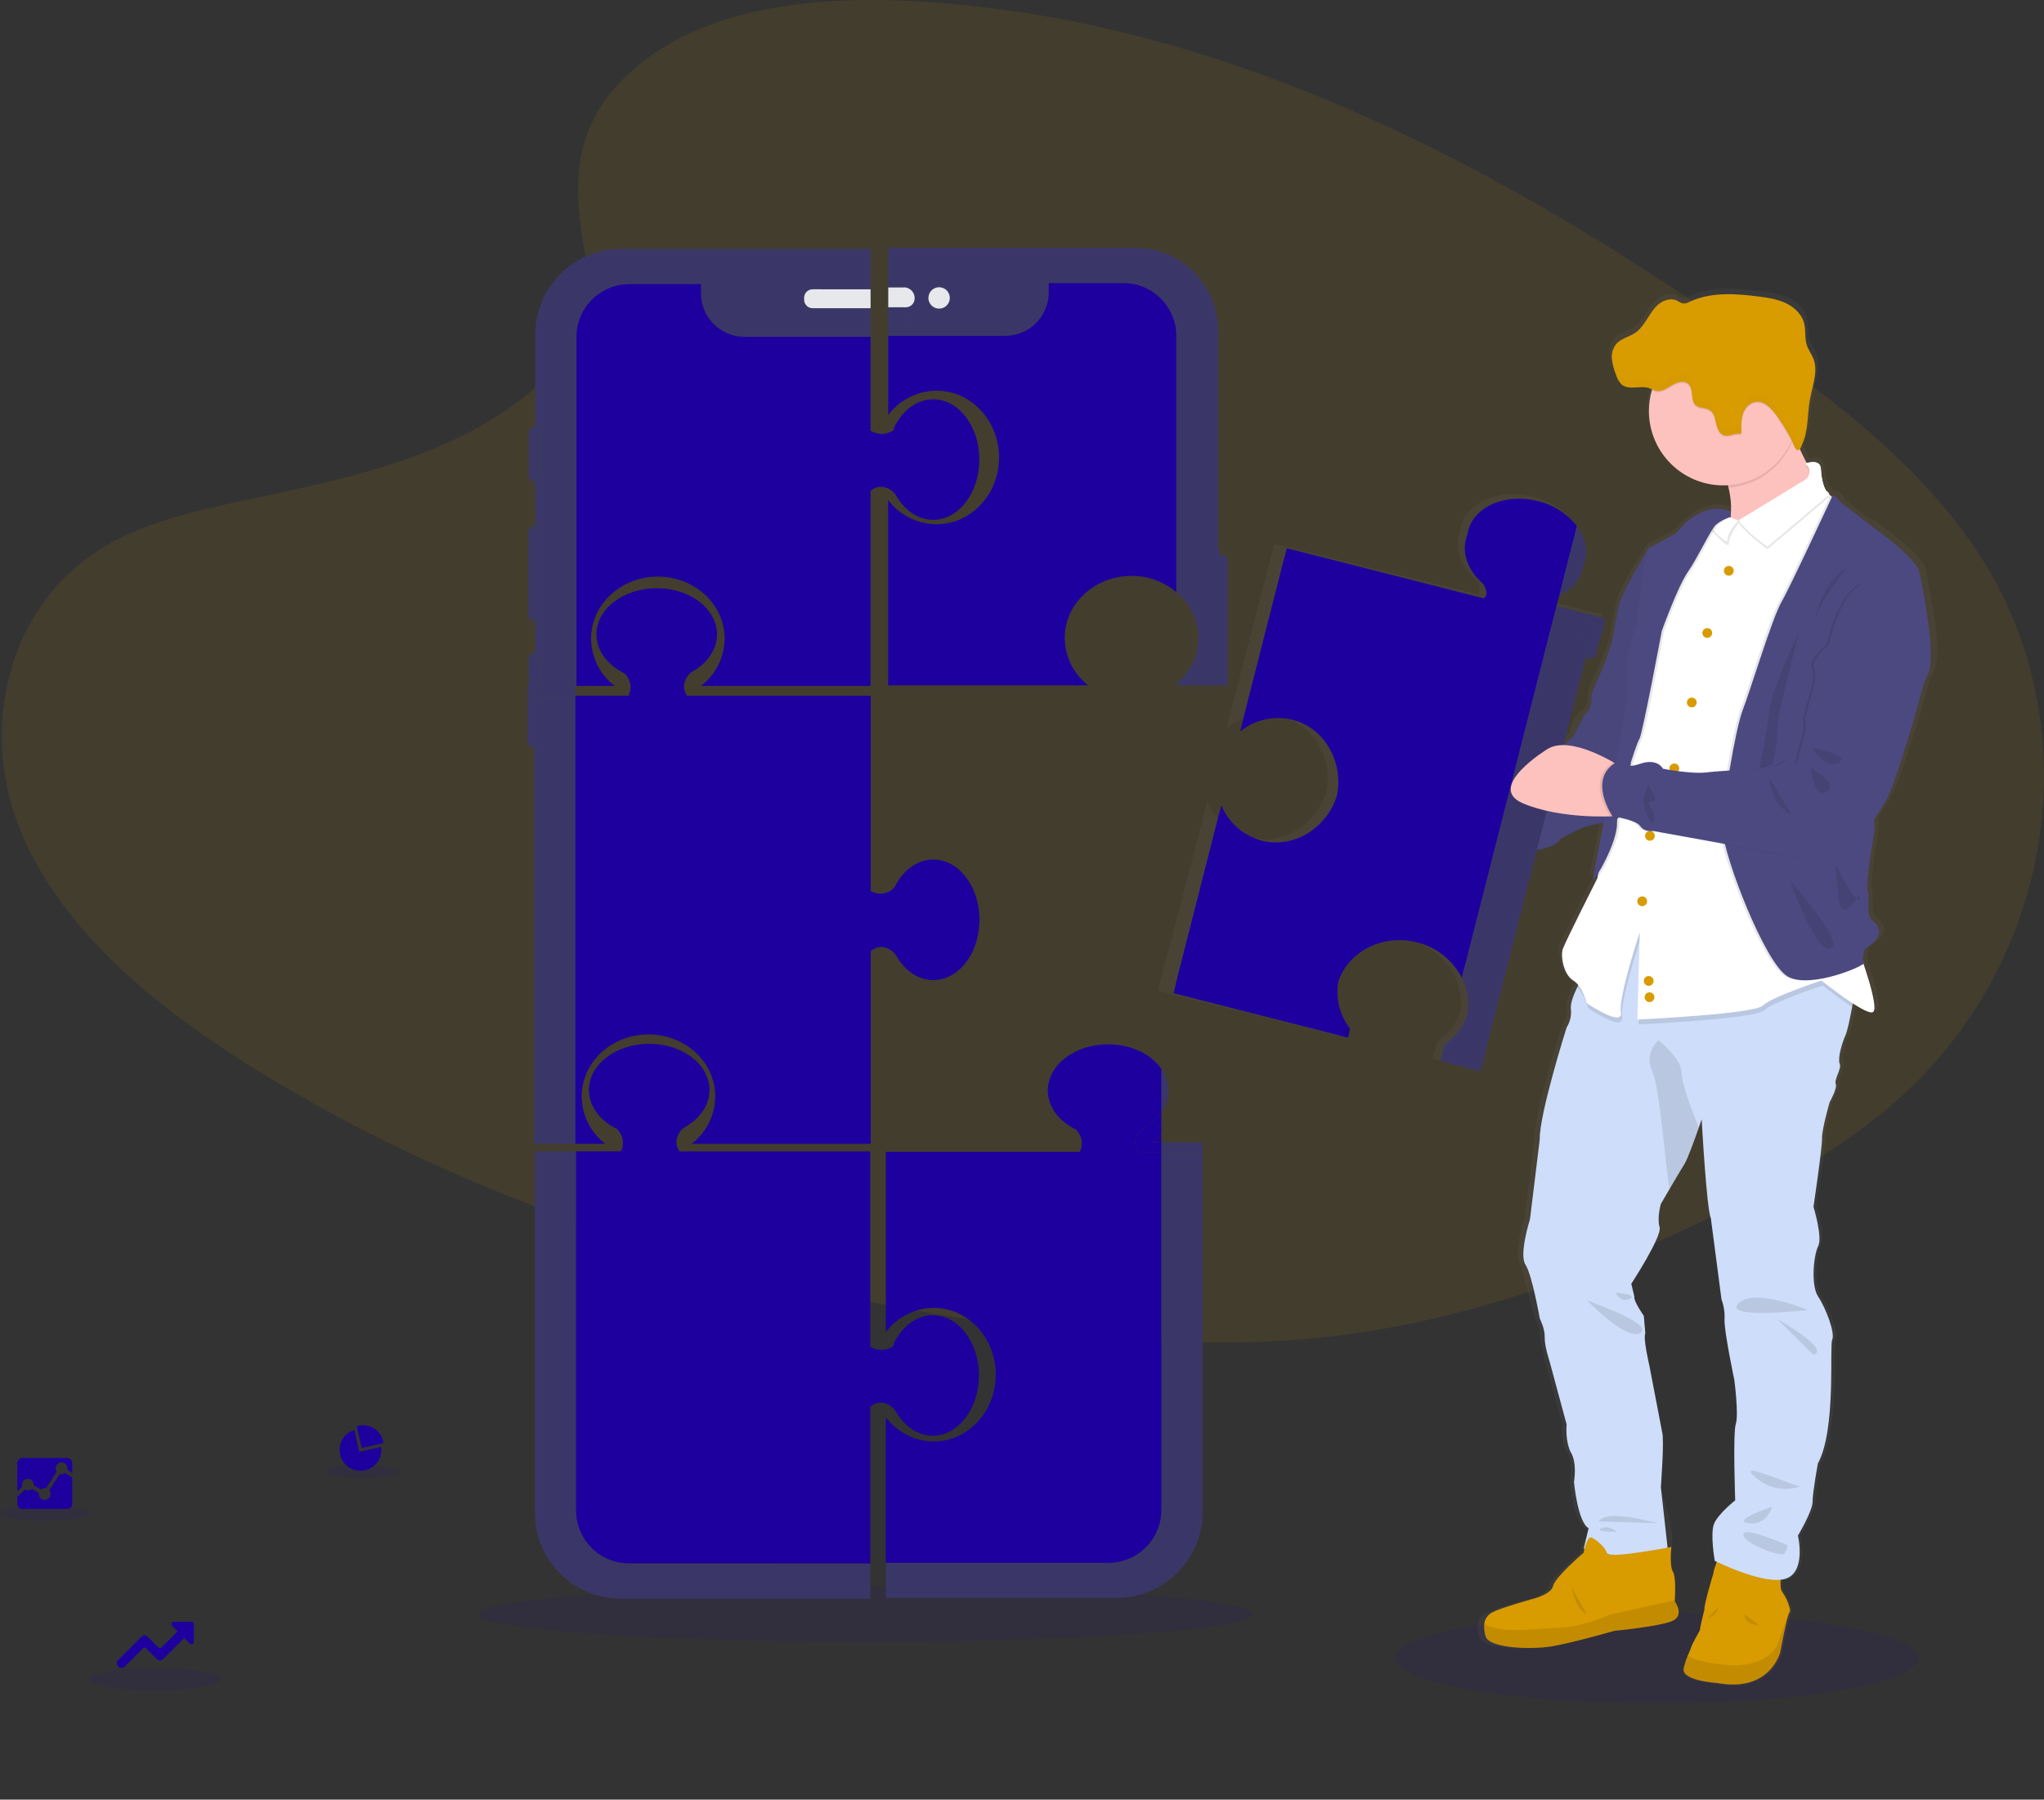 <?xml version="1.0" encoding="UTF-8" standalone="no"?><!-- Generator: Gravit.io --><svg xmlns="http://www.w3.org/2000/svg" xmlns:xlink="http://www.w3.org/1999/xlink" style="isolation:isolate" viewBox="0 0 929.68 818.68" width="929.68pt" height="818.68pt"><rect x="0" y="0" width="929.68" height="818.68" fill="#333333" stroke="none"/><defs><clipPath id="_clipPath_Qlyfc0PHWVCKmUTRy4ACHEsKWuL6P3XY"><rect width="929.68" height="818.68"/></clipPath></defs><g clip-path="url(#_clipPath_Qlyfc0PHWVCKmUTRy4ACHEsKWuL6P3XY)"><g opacity="0.1"><ellipse vector-effect="non-scaling-stroke" cx="753.62" cy="754.32" rx="118.88" ry="20.45" fill="rgb(30,0,159)"/></g><g opacity="0.1"><ellipse vector-effect="non-scaling-stroke" cx="393.68" cy="734.32" rx="176" ry="12.45" fill="rgb(30,0,159)"/></g><g opacity="0.1"><path d=" M 287.63 32.01 C 319.15 3.92 368.63 -1.8 413.63 0.44 C 555.07 7.44 682.74 75.75 793.18 152.98 C 833.18 180.98 872.52 211.07 898.47 249.58 C 951.3 327.96 935.63 436.58 862.17 501.11 C 837.17 523.11 806.88 539.92 775.77 554.85 C 720.47 581.4 660.77 602.71 598.03 608.77 C 553.27 613.1 507.95 609.58 463.45 603.55 C 339.13 586.69 217.1 549.4 114.84 485.61 C 69.98 457.61 27.69 422.85 9.2 377.61 C -9.29 332.37 2.55 274.99 48.35 248.2 C 67.35 237.12 89.95 232.12 112.13 227.42 C 144.77 220.5 177.94 213.68 207.4 199.62 C 237.84 185.08 273.84 156.99 267.84 124.85 C 261.34 90.34 256.15 60.06 287.63 32.01 Z " fill="rgb(216,155,0)"/></g><line x1="164" y1="176.91" x2="156.47" y2="176.91"/><g style="opacity:0.1;"><g opacity="0.1"><path d=" M 406.65 646.34 C 410.49 652.87 416.51 657.08 423.29 657.08 C 434.87 657.08 444.29 644.81 444.29 629.66 C 444.29 614.51 434.84 602.34 423.29 602.34 C 417.84 602.34 412.87 605.06 409.14 609.53 C 407.726 611.24 406.527 613.117 405.57 615.12 L 405.37 616.31 C 405.37 616.31 400.9 620.13 394.81 616.62 L 394.81 527.8 L 308.09 527.8 C 306.665 525.934 306.271 523.478 307.04 521.26 C 307.688 519.23 309.086 517.524 310.95 516.49 C 317.48 512.65 321.7 506.63 321.7 499.85 C 321.7 488.27 309.42 478.85 294.28 478.85 C 279.14 478.85 266.86 488.24 266.86 499.85 C 266.86 505.3 269.59 510.28 274.06 514.01 C 275.768 515.419 277.642 516.614 279.64 517.57 L 279.76 517.77 C 282.452 520.375 283.13 524.432 281.43 527.77 L 242.32 527.77 L 242.32 692.25 C 242.32 713.789 259.781 731.25 281.32 731.25 L 394.84 731.25 L 394.84 643.97 C 396.726 642.179 399.459 641.599 401.91 642.47 C 403.926 643.107 405.622 644.492 406.65 646.34 L 406.65 646.34 Z " fill="rgb(0,0,0)"/></g><g opacity="0.1"><path d=" M 260.7 524.34 L 274.28 524.34 C 267.59 519.2 263.64 511.266 263.57 502.83 C 263.57 487.24 277.17 474.61 293.94 474.61 C 310.71 474.61 324.32 487.24 324.32 502.83 C 324.25 511.266 320.3 519.2 313.61 524.34 L 395.01 524.34 L 395.01 436.71 C 396.906 434.938 399.627 434.361 402.08 435.21 C 404.115 435.853 405.826 437.252 406.86 439.12 C 410.69 445.65 416.71 449.86 423.5 449.86 C 435.08 449.86 444.5 437.59 444.5 422.45 C 444.5 407.31 435.12 395.03 423.5 395.03 C 418.04 395.03 413.07 397.76 409.34 402.22 C 407.93 403.933 406.731 405.81 405.77 407.81 L 405.58 407.93 C 402.819 410.812 398.43 411.398 395.01 409.34 L 395.01 320.54 L 311.52 320.54 C 310.095 318.674 309.701 316.218 310.47 314 C 311.113 311.967 312.513 310.26 314.38 309.23 C 320.91 305.4 325.12 299.37 325.12 292.59 C 325.12 281.01 312.85 271.59 297.71 271.59 C 282.57 271.59 270.29 280.98 270.29 292.59 C 270.29 298.05 273.02 303.02 277.48 306.75 C 279.193 308.16 281.07 309.359 283.07 310.32 L 283.19 310.51 C 285.882 313.115 286.56 317.172 284.86 320.51 L 260.7 320.51 L 260.7 316.01 L 278.54 316.01 C 271.864 310.878 267.918 302.961 267.84 294.54 C 267.84 278.95 281.44 266.31 298.22 266.31 C 315 266.31 328.59 278.95 328.59 294.54 C 328.509 302.98 324.543 310.912 317.84 316.04 L 394.94 316.04 L 394.94 227.34 C 396.832 225.552 399.565 224.973 402.02 225.84 C 404.051 226.486 405.758 227.885 406.79 229.75 C 410.62 236.28 416.65 240.49 423.43 240.49 C 435.01 240.49 444.43 228.22 444.43 213.07 C 444.43 197.92 435.05 185.66 423.43 185.66 C 417.97 185.66 413 188.38 409.27 192.85 C 407.856 194.56 406.657 196.437 405.7 198.44 L 405.51 199.63 C 405.51 199.63 401.04 203.45 394.94 199.94 L 394.94 117.21 L 281.47 117.21 C 259.931 117.21 242.47 134.671 242.47 156.21 L 242.47 198.43 L 241.88 198.43 C 241.273 198.43 240.69 198.671 240.261 199.101 C 239.831 199.53 239.59 200.113 239.59 200.72 L 239.59 220.72 C 239.595 221.982 240.618 223.005 241.88 223.01 L 242.47 223.01 L 242.47 243.43 L 241.7 243.43 C 240.434 243.43 239.406 244.454 239.4 245.72 L 239.4 283.91 C 239.406 285.176 240.434 286.2 241.7 286.2 L 242.47 286.2 L 242.47 301.2 L 241.84 301.2 C 241.233 301.2 240.65 301.441 240.221 301.871 C 239.791 302.3 239.55 302.883 239.55 303.49 L 239.55 315.79 L 239.05 315.79 L 239.05 341.71 C 239.047 342.318 239.288 342.902 239.718 343.332 C 240.148 343.762 240.732 344.003 241.34 344 L 242.02 344 L 242.02 524.34 L 260.7 524.34 Z " fill="rgb(0,0,0)"/></g><g opacity="0.1"><path d=" M 557.43 258.84 C 557.43 257.574 556.406 256.546 555.14 256.54 L 553.76 256.54 L 553.76 254.03 L 553.01 254.03 L 553.01 154.28 C 553.013 144.334 549.063 134.794 542.029 127.761 C 534.996 120.727 525.456 116.777 515.51 116.78 L 403.01 116.78 L 403.01 192.78 C 408.219 185.867 416.355 181.781 425.01 181.73 C 440.72 181.73 453.46 195.34 453.46 212.12 C 453.46 228.9 440.72 242.51 425.01 242.51 C 416.354 242.462 408.217 238.375 403.01 231.46 L 403.01 315.79 L 494.01 315.79 C 487.329 310.636 483.388 302.698 483.32 294.26 C 483.32 278.65 496.89 266 513.64 266 C 521.085 265.959 528.303 268.559 534.01 273.34 C 540.356 278.41 544.051 286.092 544.051 294.215 C 544.051 302.338 540.356 310.02 534.01 315.09 L 534.01 315.76 L 553.76 315.76 L 553.76 315.69 L 557.43 315.69 L 557.43 258.84 Z " fill="rgb(0,0,0)"/></g><g opacity="0.1"><path d=" M 527.22 519.85 L 527.22 509.85 L 527.22 509.85 C 527.632 509.249 528.01 508.624 528.35 507.98 C 529.689 505.543 530.397 502.81 530.41 500.03 C 530.407 498.177 530.089 496.337 529.47 494.59 C 528.924 493.034 528.167 491.56 527.22 490.21 L 527.22 490.21 C 522.61 483.58 513.5 479.06 503 479.06 C 487.85 479.06 475.58 488.45 475.58 500.06 C 475.58 505.52 478.31 510.49 482.77 514.22 C 484.483 515.63 486.36 516.829 488.36 517.79 L 488.48 517.98 C 491.169 520.587 491.846 524.641 490.15 527.98 L 401.93 527.98 L 401.93 609.98 C 407.066 603.109 415.122 599.038 423.7 598.98 C 439.29 598.98 451.92 612.58 451.92 629.35 C 451.92 646.12 439.29 659.73 423.7 659.73 C 415.122 659.672 407.066 655.601 401.93 648.73 L 401.93 714.92 L 503.16 714.92 C 516.425 714.92 527.187 704.185 527.22 690.92 L 527.22 528.01 L 527.22 528.01 L 527.22 690.81 C 527.22 704.098 516.448 714.87 503.16 714.87 L 401.93 714.87 L 401.93 730.87 L 506.93 730.87 C 528.469 730.87 545.93 713.409 545.93 691.87 L 545.93 528.01 L 545.93 528.01 L 545.93 523.71 L 527.22 523.71 L 527.22 519.85 Z " fill="rgb(0,0,0)"/></g></g><path d=" M 286.09 711.2 C 272.802 711.2 262.03 700.428 262.03 687.14 L 262.03 523.8 L 243.32 523.8 L 243.32 688.25 C 243.32 709.789 260.781 727.25 282.32 727.25 L 395.84 727.25 L 395.84 711.25 L 286.09 711.2 Z " fill="rgb(58,55,104)"/><path d=" M 402.84 638.47 C 404.874 639.11 406.583 640.511 407.61 642.38 C 411.45 648.91 417.47 653.12 424.25 653.12 C 435.83 653.12 445.25 640.85 445.25 625.7 C 445.25 610.55 435.84 598.34 424.29 598.34 C 418.84 598.34 413.87 601.06 410.14 605.53 C 408.726 607.24 407.527 609.117 406.57 611.12 L 406.37 612.31 C 406.37 612.31 401.9 616.13 395.81 612.62 L 395.81 523.8 L 309.09 523.8 C 307.665 521.934 307.271 519.478 308.04 517.26 C 308.688 515.23 310.086 513.524 311.95 512.49 C 318.48 508.65 322.7 502.63 322.7 495.85 C 322.7 484.27 310.42 474.85 295.28 474.85 C 280.14 474.85 267.86 484.24 267.86 495.85 C 267.86 501.3 270.59 506.28 275.06 510.01 C 276.768 511.419 278.642 512.614 280.64 513.57 L 280.76 513.77 C 283.452 516.375 284.13 520.432 282.43 523.77 L 262.03 523.77 L 262.03 687.14 C 262.03 700.428 272.802 711.2 286.09 711.2 L 395.84 711.2 L 395.84 639.97 C 397.712 638.206 400.409 637.628 402.84 638.47 Z " fill="rgb(30,0,159)"/><rect x="240.02" y="311.71" width="2.97" height="4.84" transform="matrix(1,0,0,1,0,0)" fill="rgb(58,55,104)"/><rect x="245.47" y="311.71" width="16.23" height="4.84" transform="matrix(1,0,0,1,0,0)" fill="rgb(58,55,104)"/><rect x="242.99" y="311.71" width="2.48" height="4.84" transform="matrix(1,0,0,1,0,0)" fill="rgb(58,55,104)"/><path d=" M 242.31 339.92 L 242.99 339.92 L 242.99 316.54 L 239.99 316.54 L 239.99 337.63 C 239.987 338.243 240.232 338.832 240.668 339.263 C 241.105 339.694 241.697 339.931 242.31 339.92 L 242.31 339.92 Z " fill="rgb(58,55,104)"/><path d=" M 261.7 316.54 L 245.47 316.54 L 245.47 337.63 C 245.47 338.239 245.227 338.823 244.796 339.253 C 244.364 339.683 243.779 339.923 243.17 339.92 L 242.99 339.92 L 242.99 520.34 L 261.7 520.34 L 261.7 316.54 Z " fill="rgb(58,55,104)"/><path d=" M 242.99 339.92 L 243.17 339.92 C 243.779 339.923 244.364 339.683 244.796 339.253 C 245.227 338.823 245.47 338.239 245.47 337.63 L 245.47 316.54 L 242.99 316.54 L 242.99 339.92 Z " fill="rgb(58,55,104)"/><path d=" M 264.57 498.79 C 264.57 483.2 278.17 470.57 294.94 470.57 C 311.71 470.57 325.32 483.2 325.32 498.79 C 325.263 507.24 321.311 515.192 314.61 520.34 L 396.01 520.34 L 396.01 432.71 C 397.906 430.938 400.627 430.361 403.08 431.21 C 405.115 431.853 406.826 433.252 407.86 435.12 C 411.69 441.65 417.71 445.86 424.5 445.86 C 436.08 445.86 445.5 433.59 445.5 418.45 C 445.5 403.31 436.12 391.03 424.5 391.03 C 419.04 391.03 414.07 393.76 410.34 398.22 C 408.93 399.933 407.731 401.81 406.77 403.81 L 406.58 403.93 C 403.819 406.812 399.43 407.398 396.01 405.34 L 396.01 316.54 L 312.52 316.54 C 311.095 314.674 310.701 312.218 311.47 310 C 312.113 307.967 313.513 306.26 315.38 305.23 C 321.91 301.4 326.12 295.37 326.12 288.59 C 326.12 277.01 313.85 267.59 298.71 267.59 C 283.57 267.59 271.29 276.98 271.29 288.59 C 271.29 294.05 274.02 299.02 278.48 302.75 C 280.193 304.16 282.07 305.359 284.07 306.32 L 284.19 306.51 C 286.882 309.115 287.56 313.172 285.86 316.51 L 261.7 316.51 L 261.7 520.34 L 275.28 520.34 C 268.579 515.192 264.627 507.24 264.57 498.79 Z " fill="rgb(30,0,159)"/><path d=" M 245.97 299.08 C 245.97 298.471 245.727 297.887 245.296 297.457 C 244.864 297.027 244.279 296.787 243.67 296.79 L 243.49 296.79 L 243.49 311.71 L 245.97 311.71 L 245.97 299.08 Z " fill="rgb(58,55,104)"/><path d=" M 243.4 194.41 L 242.9 194.41 C 242.293 194.41 241.71 194.651 241.281 195.081 C 240.851 195.51 240.61 196.093 240.61 196.7 L 240.61 216.7 C 240.615 217.962 241.638 218.985 242.9 218.99 L 243.49 218.99 L 243.49 194.42 L 243.4 194.41 Z " fill="rgb(58,55,104)"/><path d=" M 242.72 239.39 C 241.454 239.39 240.426 240.414 240.42 241.68 L 240.42 279.87 C 240.426 281.136 241.454 282.16 242.72 282.16 L 243.49 282.16 L 243.49 239.39 L 242.72 239.39 Z " fill="rgb(58,55,104)"/><path d=" M 243.49 297.12 L 242.84 297.12 C 242.233 297.12 241.65 297.361 241.221 297.791 C 240.791 298.22 240.55 298.803 240.55 299.41 L 240.55 312.04 L 243.55 312.04 L 243.49 297.12 Z " fill="rgb(58,55,104)"/><path d=" M 243.49 152.2 L 243.49 194.42 C 244.718 194.463 245.691 195.471 245.69 196.7 L 245.69 216.7 C 245.686 217.927 244.716 218.932 243.49 218.98 L 243.49 239.4 L 243.84 239.4 C 244.447 239.4 245.03 239.641 245.459 240.071 C 245.889 240.5 246.13 241.083 246.13 241.69 L 246.13 279.88 C 246.13 280.487 245.889 281.07 245.459 281.499 C 245.03 281.929 244.447 282.17 243.84 282.17 L 243.47 282.17 L 243.47 297.17 L 243.65 297.17 C 244.916 297.17 245.944 298.194 245.95 299.46 L 245.95 312.04 L 262.18 312.04 L 262.18 153.34 C 262.18 140.056 272.946 129.286 286.23 129.28 L 318.84 129.28 L 318.84 133.46 C 318.84 138.714 320.927 143.753 324.642 147.468 C 328.357 151.183 333.396 153.27 338.65 153.27 L 396.02 153.27 L 396.02 140.19 L 369.61 140.19 C 367.485 140.179 365.762 138.465 365.74 136.34 L 365.74 135.5 C 365.745 133.365 367.475 131.635 369.61 131.63 L 395.97 131.63 L 395.97 113.21 L 282.47 113.21 C 260.943 113.221 243.496 130.673 243.49 152.2 Z " fill="rgb(58,55,104)"/><path d=" M 245.69 216.69 L 245.69 196.69 C 245.691 195.461 244.718 194.453 243.49 194.41 L 243.49 218.96 C 244.712 218.912 245.68 217.913 245.69 216.69 Z " fill="rgb(58,55,104)"/><path d=" M 246.15 279.87 L 246.15 241.68 C 246.15 241.073 245.909 240.49 245.479 240.061 C 245.05 239.631 244.467 239.39 243.86 239.39 L 243.49 239.39 L 243.49 282.16 L 243.84 282.16 C 244.451 282.165 245.038 281.926 245.472 281.496 C 245.906 281.066 246.15 280.481 246.15 279.87 L 246.15 279.87 Z " fill="rgb(58,55,104)"/><path d=" M 268.84 290.54 C 268.84 274.95 282.44 262.31 299.22 262.31 C 316 262.31 329.59 274.95 329.59 290.54 C 329.509 298.98 325.543 306.912 318.84 312.04 L 395.94 312.04 L 395.94 223.34 C 397.832 221.552 400.565 220.973 403.02 221.84 C 405.051 222.486 406.758 223.885 407.79 225.75 C 411.62 232.28 417.65 236.49 424.43 236.49 C 436.01 236.49 445.43 224.22 445.43 209.07 C 445.43 193.92 436.05 181.66 424.43 181.66 C 418.97 181.66 414 184.38 410.27 188.85 C 408.856 190.56 407.657 192.437 406.7 194.44 L 406.51 195.63 C 406.51 195.63 402.04 199.45 395.94 195.94 L 395.94 153.24 L 338.6 153.24 C 327.679 153.212 318.84 144.351 318.84 133.43 L 318.84 129.25 L 286.25 129.25 C 279.865 129.253 273.744 131.793 269.233 136.311 C 264.722 140.829 262.192 146.955 262.2 153.34 L 262.2 312.04 L 279.54 312.04 C 272.855 306.901 268.909 298.971 268.84 290.54 L 268.84 290.54 Z " fill="rgb(30,0,159)"/><path d=" M 369.61 131.6 C 367.475 131.605 365.745 133.335 365.74 135.47 L 365.74 136.34 C 365.745 138.477 367.473 140.209 369.61 140.22 L 395.97 140.22 L 395.97 131.63 L 369.61 131.6 Z " fill="rgb(230,232,236)"/><path d=" M 548.01 252.42 L 548.01 311.78 L 554.76 311.78 L 554.76 250.03 L 551.11 250.03 C 549.4 250.03 548.01 251.1 548.01 252.42 Z " fill="rgb(58,55,104)"/><rect x="404.01" y="112.78" width="8" height="18" transform="matrix(1,0,0,1,0,0)" fill="rgb(58,55,104)"/><rect x="404.01" y="139.78" width="8" height="13" transform="matrix(1,0,0,1,0,0)" fill="rgb(58,55,104)"/><rect x="404.01" y="130.78" width="8" height="9" transform="matrix(1,0,0,1,0,0)" fill="rgb(230,232,236)"/><path d=" M 556.14 252.54 L 554.26 252.54 L 554.26 311.71 L 558.43 311.71 L 558.43 254.84 C 558.43 253.574 557.406 252.546 556.14 252.54 L 556.14 252.54 Z " fill="rgb(58,55,104)"/><path d=" M 412 130.78 C 414.13 131.26 416 135.14 416 135.14 L 416 135.98 C 416 135.98 414.12 139.85 412 139.78 L 412 139.78 L 412 152.78 L 457.19 152.78 C 468.132 152.774 477 143.902 477 132.96 L 477 128.78 L 511 128.78 C 524.263 128.808 535 139.567 535 152.83 L 535 269.34 C 541.346 274.41 545.041 282.092 545.041 290.215 C 545.041 298.338 541.346 306.02 535 311.09 L 535 311.76 L 549 311.76 L 549 253.07 C 549 252.991 549.032 252.916 549.088 252.861 C 549.145 252.807 549.221 252.777 549.3 252.78 L 554 252.78 L 554 150.28 C 554.003 140.334 550.053 130.794 543.019 123.761 C 535.986 116.727 526.446 112.777 516.5 112.78 L 411.01 112.78 L 411.01 130.78 L 412 130.78 Z  M 427.14 130.69 C 429.83 130.69 432.01 132.87 432.01 135.56 C 432.01 138.25 429.83 140.43 427.14 140.43 C 424.45 140.43 422.27 138.25 422.27 135.56 C 422.27 134.268 422.783 133.03 423.696 132.116 C 424.61 131.203 425.848 130.69 427.14 130.69 Z " fill="rgb(58,55,104)"/><path d=" M 425.96 177.72 C 441.67 177.72 454.41 191.33 454.41 208.11 C 454.41 224.89 441.67 238.5 425.96 238.5 C 417.304 238.452 409.167 234.365 403.96 227.45 L 403.96 311.78 L 494.96 311.78 C 488.279 306.626 484.338 298.688 484.27 290.25 C 484.27 274.64 497.84 261.99 514.59 261.99 C 522.053 261.939 529.291 264.545 535.01 269.34 L 535.01 152.83 C 535.01 139.567 524.273 128.808 511.01 128.78 L 477.01 128.78 L 477.01 132.96 C 477.01 143.902 468.142 152.774 457.2 152.78 L 404.01 152.78 L 404.01 188.78 C 409.206 181.877 417.321 177.789 425.96 177.72 Z " fill="rgb(30,0,159)"/><path d=" M 412 139.78 C 414.133 139.783 415.893 138.111 416 135.98 L 416 135.14 C 415.762 132.969 414.142 131.204 412 130.78 L 411 130.78 L 411 139.78 L 412 139.78 Z " fill="rgb(230,232,236)"/><path d=" M 422.333 136.319 C 421.903 133.666 423.707 131.162 426.36 130.731 C 429.013 130.301 431.517 132.105 431.947 134.758 C 432.378 137.411 430.574 139.915 427.921 140.345 C 425.267 140.776 422.764 138.972 422.333 136.319 Z " fill="rgb(230,232,236)"/><path d=" M 528.22 515.85 L 528.22 505.85 C 532.473 499.994 532.473 492.066 528.22 486.21 L 528.22 515.85 Z " fill="rgb(58,55,104)"/><rect x="528.22" y="519.71" width="18.71" height="4.3" transform="matrix(1,0,0,1,0,0)" fill="rgb(58,55,104)"/><path d=" M 520.67 512.69 C 518.805 513.722 517.406 515.429 516.76 517.46 C 515.988 519.681 516.382 522.142 517.81 524.01 L 528.22 524.01 L 528.22 519.71 L 524.22 519.71 C 525.67 518.55 527.009 517.258 528.22 515.85 L 528.22 505.85 C 526.229 508.651 523.653 510.985 520.67 512.69 L 520.67 512.69 Z " fill="rgb(30,0,159)"/><path d=" M 524.2 519.71 L 528.2 519.71 L 528.2 515.85 C 526.989 517.258 525.65 518.55 524.2 519.71 L 524.2 519.71 Z " fill="rgb(30,0,159)"/><path d=" M 531.41 496.05 C 531.386 492.526 530.272 489.096 528.22 486.23 L 528.22 505.86 C 530.267 502.996 531.381 499.57 531.41 496.05 L 531.41 496.05 Z " fill="rgb(58,55,104)"/><path d=" M 546.93 524.01 L 546.93 687.92 C 546.93 709.459 529.469 726.92 507.93 726.92 L 402.93 726.92 L 402.93 710.92 L 504.16 710.92 C 517.448 710.92 528.22 700.148 528.22 686.86 L 528.22 524.01 L 546.93 524.01 Z " fill="rgb(58,55,104)"/><path d=" M 516.76 517.46 C 517.406 515.429 518.805 513.722 520.67 512.69 C 523.652 510.988 526.228 508.657 528.22 505.86 L 528.22 486.23 C 523.61 479.6 514.5 475.08 504 475.08 C 488.85 475.08 476.58 484.47 476.58 496.08 C 476.58 501.54 479.31 506.51 483.77 510.24 C 485.483 511.65 487.36 512.849 489.36 513.81 L 489.48 514 C 492.169 516.607 492.846 520.661 491.15 524 L 402.93 524 L 402.93 606 C 408.066 599.129 416.122 595.058 424.7 595 C 440.29 595 452.92 608.6 452.92 625.37 C 452.92 642.14 440.29 655.75 424.7 655.75 C 416.122 655.692 408.066 651.621 402.93 644.75 L 402.93 710.94 L 504.16 710.94 C 517.425 710.94 528.187 700.205 528.22 686.94 L 528.22 524.01 L 517.84 524.01 C 516.402 522.147 515.996 519.686 516.76 517.46 L 516.76 517.46 Z " fill="rgb(30,0,159)"/><linearGradient id="_lgradient_4" x1="0.5" y1="1" x2="0.5" y2="0.001" gradientTransform="matrix(12.656,0,0,31.95,707.02,237.19)" gradientUnits="userSpaceOnUse"><stop offset="0%" stop-opacity="0.25" style="stop-color:rgb(128,128,128)"/><stop offset="54%" stop-opacity="0.12" style="stop-color:rgb(128,128,128)"/><stop offset="100%" stop-opacity="0.1" style="stop-color:rgb(128,128,128)"/></linearGradient><path d=" M 707.02 269.14 C 712.6 266.63 716.73 262.4 718.14 256.98 C 718.311 256.322 718.438 255.654 718.52 254.98 C 718.769 254.356 718.983 253.718 719.16 253.07 C 720.57 247.63 719.02 242 715.34 237.19 L 708.03 265.19 L 708.03 265.19 L 707.02 269.14 Z " fill="url(#_lgradient_4)"/><linearGradient id="_lgradient_5" x1="0" y1="0.5" x2="6.123233995736766e-17" y2="-0.5" gradientTransform="matrix(354.501,0,0,635.471,526.64,131.314)" gradientUnits="userSpaceOnUse"><stop offset="0%" stop-opacity="0.1" style="stop-color:rgb(128,128,128)"/></linearGradient><path d=" M 875.76 258.63 C 874.62 251.94 853.5 237.45 853.5 237.45 C 853.5 237.45 844.17 232.45 839.23 226.67 C 836.07 222.99 835.08 223.03 834.78 223.53 C 834.575 223.399 834.342 223.321 834.1 223.3 C 833.9 223.16 833.71 223.03 833.53 222.88 L 833.53 222.88 C 833.59 222.301 833.271 221.748 832.74 221.51 C 832.5 221.37 832.26 221.19 832.02 221.02 C 830.42 218.33 829.85 214.52 829.66 211.2 C 829.42 207.01 824.66 208.06 823.03 208.53 C 821.91 206.43 820.82 204.25 819.79 202.07 C 820.246 201.362 820.624 200.608 820.92 199.82 C 823.86 193.43 823.22 186.1 824.5 179.34 C 825.42 174.45 827.34 169.34 826.96 164.58 C 826.96 164.47 826.96 164.35 826.96 164.23 C 826.96 164.23 826.96 164.28 826.96 164.3 C 826.856 163.108 826.583 161.936 826.15 160.82 C 825.3 158.68 823.82 156.82 823.15 154.61 C 822.08 151.38 822.76 147.82 821.87 144.55 C 820.76 140.41 817.26 137.21 813.3 135.38 C 809.34 133.55 804.93 132.92 800.59 132.38 C 789.74 131.02 778.21 130.21 768.31 134.77 C 767.402 135.308 766.365 135.588 765.31 135.58 C 764.333 135.31 763.407 134.881 762.57 134.31 C 759.91 132.99 756.57 133.83 754.19 135.59 C 751.81 137.35 750.19 139.89 748.62 142.35 C 747.05 144.81 745.33 147.35 742.87 148.96 C 739.98 150.89 736.16 151.54 733.87 154.14 C 732.85 155.373 732.204 156.872 732.01 158.46 C 732.01 158.46 732.01 158.41 732.01 158.39 C 732 158.58 732 158.77 732.01 158.96 C 732.01 159.11 732.01 159.27 732.01 159.42 C 732.01 159.57 732.01 159.67 732.01 159.79 C 732.01 160.22 732.01 160.64 732.01 161.06 C 732.33 163.503 732.979 165.891 733.94 168.16 C 734.402 169.853 735.306 171.392 736.56 172.62 C 740.04 175.45 745.56 172.78 749.76 174.36 C 750.13 174.49 750.48 174.66 750.83 174.82 C 750.83 174.98 750.72 175.14 750.67 175.31 C 749.771 178.366 749.316 181.535 749.32 184.72 C 749.32 203.5 764.91 218.72 784.14 218.72 C 784.86 218.72 785.57 218.72 786.28 218.64 C 786.38 219.01 786.49 219.39 786.58 219.75 C 787.65 223.9 787.988 228.204 787.58 232.47 L 787.37 230.61 C 786.903 230.386 786.418 230.202 785.92 230.06 C 784.528 229.597 783.067 229.373 781.6 229.4 C 776.87 229.34 769.75 231.24 762.15 240.46 C 762.15 240.46 752.45 245.85 749.6 247.15 C 749.366 247.291 749.181 247.501 749.07 247.75 L 749.07 247.75 C 749.07 247.75 736.1 267.34 734.76 274.79 C 733.42 282.24 731.76 290.79 731.76 290.79 C 731.76 290.79 728.52 300.45 726.43 304.73 C 724.34 309.01 722.43 313.09 722.25 314.95 C 722.07 316.81 723.01 320.89 719.01 323.49 C 715.01 326.09 714.01 333.15 714.01 333.15 C 714.01 333.15 712.01 335.03 709.18 337.41 L 709.08 337.41 L 719.53 297.34 L 721.4 297.81 C 722.314 298.037 723.276 297.708 723.86 296.97 C 724.053 296.725 724.193 296.442 724.27 296.14 L 726.38 288.02 L 727.23 284.79 L 727.4 284.13 L 728.63 279.42 L 724.47 278.42 L 719.6 277.21 L 705.84 273.74 L 707.04 269.14 L 707.04 269.14 L 708.04 265.24 L 708.04 265.24 L 714.33 241.1 L 714.33 241.1 L 715.33 237.21 C 711.33 232.03 704.96 227.82 697.13 225.87 C 682.03 222.12 667.41 228.22 664.47 239.49 C 664.296 240.147 664.166 240.815 664.08 241.49 C 663.827 242.108 663.616 242.743 663.45 243.39 C 662.941 245.347 662.805 247.383 663.05 249.39 Q 663.11 249.88 663.2 250.39 C 663.799 253.504 665.11 256.437 667.03 258.96 C 668.381 260.763 669.949 262.392 671.7 263.81 L 671.77 264.03 C 672.512 265.243 672.961 266.613 673.08 268.03 C 673.08 268.23 673.08 268.44 673.08 268.65 C 672.744 269.253 672.342 269.817 671.88 270.33 L 579.62 247.4 L 578.62 251.29 L 578.62 251.29 L 557.84 331.14 L 557.84 331.14 C 560.549 329.058 563.592 327.451 566.84 326.39 C 568.116 325.968 569.419 325.634 570.74 325.39 L 571.21 325.31 C 574.929 324.706 578.733 324.862 582.39 325.77 C 594.05 328.67 602.11 338.6 603.61 350.28 C 603.804 351.755 603.888 353.243 603.86 354.73 C 603.831 356.628 603.631 358.519 603.26 360.38 C 598.26 375.56 582.9 384.73 567.98 381.02 C 559.505 378.882 552.514 372.908 549.08 364.87 L 548.08 368.77 L 548.08 368.77 L 526.64 450.72 L 608.35 471.04 L 608.35 471.04 L 609.23 467.11 L 609.36 467.11 C 604.464 461.047 602.41 453.172 603.72 445.49 C 603.72 445.36 603.8 445.24 603.85 445.11 C 603.95 444.82 604.06 444.54 604.17 444.26 C 604.73 442.892 605.398 441.571 606.17 440.31 C 606.57 439.66 606.99 439.03 607.44 438.42 Q 607.86 437.85 608.31 437.31 C 609.749 435.568 611.39 434.003 613.2 432.65 L 613.78 432.23 C 614.44 431.76 615.12 431.31 615.78 430.89 C 616.19 430.65 616.61 430.41 617.03 430.19 C 621.87 427.633 627.278 426.343 632.75 426.44 C 635.38 426.475 637.997 426.811 640.55 427.44 C 648.434 429.334 655.318 434.12 659.84 440.85 C 660.438 441.752 660.986 442.687 661.48 443.65 C 662.952 446.507 663.91 449.601 664.31 452.79 C 664.623 455.336 664.555 457.914 664.11 460.44 C 662.166 466.033 658.452 470.839 653.53 474.13 L 652.53 477.89 L 652.64 477.89 L 652.49 478 L 651.49 481.75 L 670.15 486.39 L 696.58 385.34 C 703.71 384.51 707.36 381.34 707.36 380.88 C 707.36 380.42 715.93 375.67 720.68 374.37 C 723.04 373.73 725.77 373.27 727.94 372.81 C 725.38 385.52 722.94 397.81 723.16 398.53 C 723.23 398.81 723.69 398.37 724.39 397.41 C 724.321 397.779 724.291 398.155 724.3 398.53 C 724.3 398.72 724.57 398.58 724.92 398.19 L 724.87 398.43 C 724.87 398.43 710.03 427.14 708.87 430.43 C 708.87 430.43 709.15 442.14 713.72 444.93 C 714.606 445.49 715.396 446.189 716.06 447 L 715.52 448.07 C 713.82 451.52 712.31 455.36 712.58 457.75 C 712.937 460.775 712.23 463.83 710.58 466.39 C 710.58 466.39 697.73 506.1 698.02 517.53 C 698.02 517.53 693.45 554.04 693.45 554.04 C 693.45 554.04 688.17 570.2 691.31 574.8 C 691.31 574.8 698.02 599.47 698.02 599.47 C 698.02 599.47 700.45 604.07 700.3 607.97 C 700.3 607.97 702.59 618.97 702.59 618.97 L 710.59 647.81 C 710.59 647.81 709.73 655.48 712.73 660.91 C 712.73 660.91 715.44 664.67 714.01 674.15 C 714.01 674.15 715.73 692.4 720.86 695.15 C 722.86 696.23 722.96 697.88 722.34 699.49 L 722.34 699.49 C 721.03 698.98 719.94 701.69 719.29 703.88 L 718.63 704.51 L 719.07 704.62 C 718.79 705.62 718.63 706.46 718.63 706.46 C 718.63 706.46 705.22 717.61 704.36 721.65 C 703.5 725.69 694.08 727.78 694.08 727.78 C 694.08 727.78 679.81 731.68 676.08 733.63 C 673.909 734.617 672.414 736.67 672.14 739.04 C 671.973 740.877 672.149 742.728 672.66 744.5 C 674.08 750.21 694.06 750.77 703.66 749.24 C 713.26 747.71 733.05 742.13 733.05 742.13 C 733.05 742.13 753.89 740.13 760.05 737.67 C 766.21 735.21 761.33 728.75 761.33 728.75 C 761.33 728.75 761.33 728.54 761.33 728.15 C 761.48 725.82 761.91 717.37 760.43 715.15 C 759.32 713.43 759.35 709.15 759.51 706.43 C 763.68 698.93 754.73 676.43 754.73 676.43 C 754.73 676.43 756.44 654.43 755.3 651.21 C 754.16 647.99 749.3 620.69 749.3 620.69 C 749.3 620.69 746.3 608.29 747.45 606.2 C 748.6 604.11 746.73 598.11 746.73 598.11 C 746.73 598.11 741.84 591.44 742.28 589.34 C 742.72 587.24 740.85 583.49 740.85 583.49 C 740.85 583.49 755.41 561.75 754.12 557.71 C 752.83 553.67 754.7 547.12 754.7 547.12 C 754.7 547.12 756.53 544.04 758.7 540.35 C 761.4 535.83 764.7 530.42 765.78 528.73 C 767.18 526.58 770.55 517.43 772.43 512.16 C 773.23 509.92 773.77 508.38 773.77 508.38 C 773.77 508.38 776.05 549.38 778.05 553.53 C 780.05 557.68 783.05 590.74 783.05 590.74 C 784.159 593.674 784.646 596.807 784.48 599.94 C 784.2 605.09 789.05 627.53 789.05 627.53 C 789.05 627.53 791.19 643.41 789.76 647.59 C 788.33 651.77 789.48 682.59 789.48 682.59 C 789.48 682.59 781.63 688.59 779.63 693.18 C 777.63 697.77 779.91 710.32 779.91 710.32 L 780.83 710.75 C 780.094 712.493 779.548 714.31 779.2 716.17 C 778.92 718.82 774.63 730.81 775.06 732.48 C 775.49 734.15 773.21 739.31 772.92 741.95 C 772.63 744.59 769.07 748.5 768.78 749.9 C 768.329 751.153 767.805 752.378 767.21 753.57 C 766.434 755.401 765.815 757.294 765.36 759.23 C 763.93 765.09 780.91 766.06 780.91 766.06 C 806.03 770.66 810.6 751.85 810.6 751.85 C 810.6 751.85 813.74 735.13 814.88 733.85 C 815.162 733.37 815.231 732.793 815.07 732.26 L 815.07 732.26 C 814.418 729.415 813.185 726.736 811.45 724.39 C 810.65 723.46 810.6 721.07 810.73 718.93 C 811.457 718.859 812.176 718.725 812.88 718.53 C 823.01 715.61 818.88 698.74 818.88 698.74 C 818.88 698.74 825.73 687.6 825.73 683.28 C 825.73 678.96 828.16 665.72 828.16 665.72 C 836.87 650.11 833.44 612.21 834.87 609.14 C 836.3 606.07 831.87 594.65 828.3 589.49 C 824.73 584.33 826.16 570.4 828.3 566.36 C 830.44 562.32 826.16 548.36 826.16 548.36 C 826.16 548.36 830.3 521.36 830.16 517.14 C 830.02 512.92 833.73 500.56 833.73 500.56 C 833.73 500.56 837.44 494.15 836.58 492.2 C 835.72 490.25 839.43 485.2 838.44 483 C 837.45 480.8 839.29 473.94 841.15 469.9 C 842.1 467.83 843.28 462.13 844.15 457.06 C 844.25 456.5 844.35 455.94 844.44 455.39 C 848.6 458.02 852.44 459.98 853.8 459.45 C 856.35 458.45 852.29 445.45 849.51 437.35 C 849.99 436.99 850.19 436.72 849.99 436.6 C 848.28 435.48 850.18 430.46 850.18 430.46 C 860.27 424.52 856.84 420.06 853.61 417.46 C 850.38 414.86 852.47 407.46 851.51 404.46 C 850.55 401.46 852.66 387.93 854.37 378.08 C 854.725 375.94 854.708 373.754 854.32 371.62 C 856.15 368.83 858.04 365.91 859.7 363.21 C 865.4 353.92 877.58 309.7 877.58 309.7 L 877.5 309.47 C 878.69 307.12 879.58 305.21 880.06 303.94 C 883.75 294.34 876.9 265.34 875.76 258.63 Z  M 787.08 233.17 L 787.34 233.05 C 787.34 233.12 787.34 233.19 787.34 233.26 L 787.08 233.17 Z  M 605.24 466.17 L 605.24 466.17 L 605.24 466.17 Z  M 731.71 707.52 C 731.088 707.524 730.473 707.402 729.9 707.16 L 731.71 707.52 Z " fill="url(#_lgradient_5)"/><path d=" M 625.99 385.23 C 634.22 388.35 653.35 388.69 661.85 388.69 C 664.43 388.69 666.03 388.69 666.03 388.69 L 671.48 377.59 L 666.03 368.34 C 666.03 368.34 661.03 366.96 654.39 365.76 C 644.59 364 631.18 362.62 624.79 366.58 C 614.07 373.21 615.27 381.16 625.99 385.23 Z " fill="rgb(254,194,190)"/><g opacity="0.1"><path d=" M 661.84 388.69 C 664.42 388.69 666.02 388.69 666.02 388.69 L 671.47 377.59 L 666.03 368.34 C 666.03 368.34 661.03 366.96 654.39 365.76 C 659.78 369.72 672.74 378.34 661.84 388.69 Z " fill="rgb(0,0,0)"/></g><path d=" M 752.11 252.46 L 749.71 249.68 C 749.71 249.68 737.32 269.28 736.02 276.68 C 736.02 276.68 733.02 292.58 733.02 292.58 C 733.02 292.58 729.88 302.2 727.84 306.45 C 727.84 306.45 723.96 314.77 723.78 316.62 C 723.78 316.62 724.52 322.54 720.63 325.13 C 720.63 325.13 715.83 334.75 715.83 334.75 C 715.83 334.75 701.77 348.43 694.37 348.75 C 694.37 348.75 665.71 352.82 666.45 356.52 C 666.45 356.52 657.58 362.43 653.69 363.36 C 653.69 363.36 678.69 375.36 661.83 389.62 C 661.83 389.62 672.55 391.84 673.66 394.42 C 674.77 397 686.05 392.95 686.05 392.95 C 686.05 392.95 688.46 387.21 696.78 386.84 C 705.1 386.47 709.35 382.77 709.35 382.22 C 709.35 381.67 717.67 377.04 722.35 375.75 C 727.03 374.46 733.07 373.9 733.26 372.6 C 733.45 371.3 761 252.41 761 252.41 L 752.11 252.46 Z " fill="rgb(76,73,129)"/><g opacity="0.05"><path d=" M 752.11 252.46 L 749.71 249.68 C 749.71 249.68 737.32 269.28 736.02 276.68 C 736.02 276.68 733.02 292.58 733.02 292.58 C 733.02 292.58 729.88 302.2 727.84 306.45 C 727.84 306.45 723.96 314.77 723.78 316.62 C 723.78 316.62 724.52 322.54 720.63 325.13 C 720.63 325.13 715.83 334.75 715.83 334.75 C 715.83 334.75 701.77 348.43 694.37 348.75 C 694.37 348.75 665.71 352.82 666.45 356.52 C 666.45 356.52 657.58 362.43 653.69 363.36 C 653.69 363.36 678.69 375.36 661.83 389.62 C 661.83 389.62 672.55 391.84 673.66 394.42 C 674.77 397 686.05 392.95 686.05 392.95 C 686.05 392.95 688.46 387.21 696.78 386.84 C 705.1 386.47 709.35 382.77 709.35 382.22 C 709.35 381.67 717.67 377.04 722.35 375.75 C 727.03 374.46 733.07 373.9 733.26 372.6 C 733.45 371.3 761 252.41 761 252.41 L 752.11 252.46 Z " fill="rgb(0,0,0)"/></g><path d=" M 780.91 765.61 C 805.32 770.19 809.76 751.46 809.76 751.46 C 809.76 751.46 812.81 734.82 813.92 733.57 C 814.199 733.092 814.268 732.52 814.11 731.99 L 814.11 731.99 C 813.469 729.169 812.273 726.503 810.59 724.15 C 809.07 722.35 810.31 714.86 810.31 714.86 L 782.02 707.65 C 782.02 707.65 779.52 713.33 779.25 715.97 C 779.25 715.97 774.81 730.53 775.25 732.2 C 775.25 732.2 773.45 738.99 773.17 741.63 C 773.17 741.63 769.43 748.15 769.17 749.53 C 768.735 750.78 768.224 752.002 767.64 753.19 C 766.889 755.015 766.287 756.898 765.84 758.82 C 764.41 764.64 780.91 765.61 780.91 765.61 Z " fill="rgb(216,155,0)"/><g opacity="0.1"><path d=" M 780.91 765.61 C 805.32 770.19 809.76 751.46 809.76 751.46 C 809.76 751.46 812.81 734.82 813.92 733.57 C 814.199 733.092 814.268 732.52 814.11 731.99 L 808.23 748.83 C 808.23 748.83 803.38 758.95 785.35 757.43 C 775.09 756.56 770.04 754.66 767.59 753.18 C 766.839 755.005 766.237 756.888 765.79 758.81 C 764.41 764.64 780.91 765.61 780.91 765.61 Z " fill="rgb(0,0,0)"/></g><g opacity="0.1"><path d=" M 799.91 739.26 C 799.91 739.26 793.81 739.4 793.39 734.41 L 799.91 739.26 Z " fill="rgb(0,0,0)"/></g><path d=" M 610.15 467.07 L 614.02 468.06 L 613.17 471.99 L 609.58 471.08 L 610.15 467.07 L 610.15 467.07 Z " fill="rgb(30,0,159)"/><g opacity="0.1"><path d=" M 610.15 467.07 L 614.02 468.06 L 613.17 471.99 L 609.58 471.08 L 610.15 467.07 L 610.15 467.07 Z " fill="rgb(0,0,0)"/></g><rect x="724.009" y="284.865" width="4.84" height="4.17" transform="matrix(0.247,-0.969,0.969,0.247,269.164,920.154)" fill="rgb(58,55,104)"/><rect x="710.548" y="276.603" width="4.84" height="13.83" transform="matrix(0.247,-0.969,0.969,0.247,262.349,904.523)" fill="rgb(58,55,104)"/><rect x="719.611" y="283.393" width="4.84" height="4.89" transform="matrix(0.247,-0.969,0.969,0.247,266.928,915.054)" fill="rgb(58,55,104)"/><path d=" M 707.07 278.86 C 706.75 279.01 706.44 279.17 706.13 279.3 L 706.91 279.5 L 705.71 284.19 L 699.78 282.68 C 698.866 280.52 699.096 278.046 700.39 276.09 C 701.519 274.268 703.312 272.956 705.39 272.43 C 706.66 272.065 707.9 271.604 709.1 271.05 L 707.07 278.86 Z " fill="rgb(30,0,159)"/><path d=" M 721.22 299.11 L 723.03 299.58 C 723.62 299.731 724.246 299.641 724.77 299.33 C 725.294 299.018 725.671 298.511 725.82 297.92 L 727.84 289.84 L 723.84 288.84 L 721.22 299.11 Z " fill="rgb(58,55,104)"/><path d=" M 719.84 258.95 C 718.46 264.35 714.45 268.56 709.03 271.05 L 716.13 243.15 C 719.73 247.94 721.24 253.55 719.84 258.95 Z " fill="rgb(58,55,104)"/><path d=" M 718.7 298.47 C 717.478 298.156 716.74 296.913 717.05 295.69 L 719.11 287.6 L 705.71 284.19 L 664.84 444.73 C 670.99 456.7 667.254 471.376 656.13 478.95 L 655.18 482.69 L 673.31 487.34 L 721.22 299.15 L 718.7 298.47 Z " fill="rgb(58,55,104)"/><path d=" M 717.05 295.69 C 716.74 296.913 717.478 298.156 718.7 298.47 L 721.22 299.11 L 723.84 288.81 L 719.11 287.6 L 717.05 295.69 Z " fill="rgb(58,55,104)"/><path d=" M 700.38 276.09 C 701.516 274.274 703.306 272.964 705.38 272.43 C 706.646 272.062 707.883 271.601 709.08 271.05 L 716.19 243.15 C 711.74 237.496 705.503 233.52 698.5 231.87 C 683.83 228.13 669.61 234.2 666.76 245.42 C 665.41 250.71 666.83 256.2 670.24 260.92 C 671.546 262.71 673.068 264.332 674.77 265.75 L 674.84 265.97 C 676.818 269.17 676.469 273.288 673.98 276.11 L 584.32 253.28 L 564.09 332.76 C 570.741 327.374 579.524 325.399 587.84 327.42 C 602.95 331.27 611.84 347.57 607.7 363.82 C 603.56 380.07 588 390.14 572.89 386.34 C 564.59 384.153 557.792 378.206 554.52 370.27 L 533.75 451.83 L 613.17 472.04 C 607.95 465.414 606.076 456.751 608.09 448.56 C 611.94 433.46 628.23 424.56 644.49 428.7 C 653.272 430.85 660.693 436.696 664.84 444.73 L 705.71 284.19 L 699.84 282.68 C 698.906 280.531 699.108 278.058 700.38 276.09 Z " fill="rgb(30,0,159)"/><path d=" M 706.9 279.5 L 707.07 278.86 C 706.76 279.01 706.45 279.17 706.13 279.31 L 706.9 279.5 Z " fill="rgb(30,0,159)"/><g style="opacity:0.1;"><g opacity="0.1"><path d=" M 725.03 284.12 L 720.3 282.91 L 706.91 279.5 L 706.91 279.5 L 707.08 278.86 L 707.08 278.86 L 709.08 271.05 C 707.88 271.604 706.64 272.065 705.37 272.43 C 703.292 272.956 701.499 274.268 700.37 276.09 C 700.076 276.593 699.829 277.122 699.63 277.67 C 699.825 277.122 700.069 276.593 700.36 276.09 C 701.496 274.274 703.286 272.964 705.36 272.43 C 706.626 272.062 707.863 271.601 709.06 271.05 L 716.17 243.15 C 711.72 237.496 705.483 233.52 698.48 231.87 C 683.81 228.13 669.59 234.2 666.74 245.42 C 665.39 250.71 666.81 256.2 670.22 260.92 C 671.526 262.71 673.048 264.332 674.75 265.75 L 674.82 265.97 C 676.798 269.17 676.449 273.288 673.96 276.11 L 584.3 253.28 L 564.07 332.76 C 570.726 327.367 579.517 325.392 587.84 327.42 C 602.95 331.27 611.84 347.57 607.7 363.82 C 603.56 380.07 588 390.14 572.89 386.34 C 564.59 384.153 557.792 378.206 554.52 370.27 L 533.75 451.83 L 613.17 472.04 C 607.95 465.414 606.076 456.751 608.09 448.56 C 611.94 433.46 628.23 424.56 644.49 428.7 C 653.272 430.85 660.693 436.696 664.84 444.73 C 670.99 456.7 667.254 471.376 656.13 478.95 L 655.18 482.69 L 673.31 487.34 L 721.22 299.15 L 723.03 299.62 C 723.62 299.771 724.246 299.681 724.77 299.37 C 725.294 299.058 725.671 298.551 725.82 297.96 L 727.84 289.84 L 729.03 285.15 L 725.03 284.12 Z  M 706.59 279.12 C 706.44 279.19 706.29 279.27 706.14 279.33 L 706.14 279.33 L 706.59 279.12 Z  M 699.79 282.71 L 699.79 282.71 L 705.72 284.22 L 705.72 284.22 L 699.79 282.71 Z " fill="rgb(0,0,0)"/></g><g opacity="0.1"><path d=" M 719.84 258.95 C 721.21 253.55 719.7 247.95 716.13 243.15 L 709.03 271.05 C 714.48 268.56 718.49 264.34 719.84 258.95 Z " fill="rgb(0,0,0)"/></g></g><rect x="724.991" y="280.998" width="4.84" height="4.17" transform="matrix(0.247,-0.969,0.969,0.247,273.651,918.193)" fill="rgb(58,55,104)"/><rect x="711.529" y="272.736" width="4.84" height="13.83" transform="matrix(0.247,-0.969,0.969,0.247,266.835,902.562)" fill="rgb(58,55,104)"/><rect x="720.595" y="279.506" width="4.84" height="4.89" transform="matrix(0.247,-0.969,0.969,0.247,271.436,913.08)" fill="rgb(58,55,104)"/><path d=" M 708.06 274.98 L 707.12 275.43 L 707.89 275.62 L 706.7 280.34 L 700.77 278.83 C 699.842 276.673 700.068 274.194 701.37 272.24 C 702.503 270.422 704.294 269.111 706.37 268.58 C 707.637 268.215 708.874 267.754 710.07 267.2 L 708.06 274.98 Z " fill="rgb(30,0,159)"/><path d=" M 722.2 295.24 L 724.02 295.7 C 724.614 295.861 725.248 295.775 725.779 295.463 C 726.309 295.15 726.692 294.638 726.84 294.04 L 728.9 285.96 L 724.9 284.96 L 722.2 295.24 Z " fill="rgb(58,55,104)"/><path d=" M 720.84 255.08 C 719.47 260.47 715.46 264.68 710.03 267.17 L 717.14 239.27 C 720.72 244.06 722.23 249.67 720.84 255.08 Z " fill="rgb(58,55,104)"/><path d=" M 719.69 294.6 C 719.101 294.449 718.596 294.071 718.286 293.547 C 717.977 293.024 717.888 292.399 718.04 291.81 L 720.04 283.73 L 706.7 280.34 L 665.84 440.86 C 672.003 452.825 668.264 467.508 657.13 475.07 L 656.18 478.81 L 674.32 483.43 L 722.22 295.24 L 719.69 294.6 Z " fill="rgb(58,55,104)"/><path d=" M 718.04 291.81 C 717.888 292.399 717.977 293.024 718.286 293.547 C 718.596 294.071 719.101 294.449 719.69 294.6 L 722.2 295.24 L 724.84 284.93 L 720.1 283.73 L 718.04 291.81 Z " fill="rgb(58,55,104)"/><path d=" M 701.37 272.21 C 702.503 270.392 704.294 269.081 706.37 268.55 C 707.637 268.185 708.874 267.724 710.07 267.17 L 717.17 239.27 C 712.723 233.618 706.49 229.641 699.49 227.99 C 684.81 224.26 670.6 230.32 667.74 241.55 C 666.4 246.83 667.81 252.32 671.23 257.04 C 672.536 258.833 674.057 260.458 675.76 261.88 L 675.83 262.09 C 677.802 265.292 677.453 269.406 674.97 272.23 L 585.3 249.41 L 565.04 328.88 C 571.703 323.479 580.51 321.506 588.84 323.55 C 603.94 327.39 612.84 343.69 608.7 359.95 C 604.56 376.21 588.99 386.26 573.84 382.42 C 565.551 380.218 558.767 374.27 555.5 366.34 L 534.74 447.9 L 614.15 468.12 C 608.934 461.492 607.063 452.83 609.08 444.64 C 612.92 429.53 629.22 420.64 645.48 424.78 C 654.279 426.93 661.709 432.799 665.84 440.86 L 706.7 280.34 L 700.77 278.83 C 699.843 276.663 700.068 274.175 701.37 272.21 Z " fill="rgb(30,0,159)"/><path d=" M 707.89 275.63 L 708.05 274.98 C 707.74 275.13 707.43 275.29 707.12 275.43 L 707.89 275.63 Z " fill="rgb(30,0,159)"/><path d=" M 693.84 575.34 C 696.84 579.91 700.36 599.89 700.36 599.89 C 700.36 599.89 702.72 604.46 702.58 608.35 C 702.44 612.24 704.8 619.35 704.8 619.35 L 712.57 648.06 C 712.57 648.06 711.73 655.69 714.65 661.06 C 714.65 661.06 717.28 664.8 715.9 674.23 C 715.9 674.23 717.56 692.4 722.55 695.23 C 722.55 695.23 720.33 704.52 720.33 704.52 C 720.33 704.52 752.23 713.12 758.89 707.85 C 758.89 707.85 755.42 676.5 755.42 676.5 C 755.42 676.5 757.09 654.59 755.98 651.4 C 755.98 651.4 750.15 621.03 750.15 621.03 C 750.15 621.03 747.24 608.68 748.35 606.6 C 748.35 606.6 747.66 598.6 747.66 598.6 C 747.66 598.6 742.94 591.94 743.36 589.86 C 743.36 589.86 741.97 584.04 741.97 584.04 C 741.97 584.04 756.09 562.34 754.84 558.27 C 753.59 554.2 755.39 547.73 755.39 547.73 L 759.33 540.99 C 761.96 536.49 765.14 531.1 766.21 529.42 C 767.57 527.28 770.85 518.18 772.68 512.93 L 773.98 509.17 C 773.98 509.17 776.2 549.95 778.14 554.11 C 778.14 554.11 782.99 591.11 782.99 591.11 C 784.069 594.034 784.541 597.147 784.38 600.26 C 784.1 605.39 788.82 627.72 788.82 627.72 C 788.82 627.72 790.9 643.53 789.51 647.72 C 788.12 651.91 789.23 682.54 789.23 682.54 C 789.23 682.54 781.6 688.54 779.66 693.08 C 777.72 697.62 779.94 710.08 779.94 710.08 C 779.94 710.08 802.13 721.18 811.94 718.27 C 821.75 715.36 817.76 698.57 817.76 698.57 C 817.76 698.57 824.42 687.48 824.42 683.18 C 824.42 678.88 826.84 665.75 826.84 665.75 C 835.3 650.22 831.97 612.5 833.36 609.45 C 834.75 606.4 830.44 595.02 826.98 589.89 C 823.52 584.76 824.9 570.89 826.98 566.89 C 829.06 562.89 824.84 548.98 824.84 548.98 C 824.84 548.98 828.84 522.07 828.72 517.91 C 828.6 513.75 832.19 501.41 832.19 501.41 C 832.19 501.41 835.79 495.03 834.96 493.08 C 834.13 491.13 837.73 486.15 836.76 483.93 C 835.79 481.71 837.6 474.93 839.4 470.93 C 840.32 468.87 841.47 463.19 842.4 458.16 C 843.25 453.37 843.88 449.16 843.88 449.16 L 820.99 430.71 L 763.85 415.71 L 742.36 408.78 L 721.41 441.78 C 719.929 444.187 718.571 446.666 717.34 449.21 C 715.69 452.64 714.22 456.46 714.48 458.84 C 714.829 461.844 714.145 464.877 712.54 467.44 C 712.54 467.44 700.05 506.96 700.33 518.34 C 700.33 518.34 695.89 554.67 695.89 554.67 C 695.89 554.67 690.76 570.75 693.84 575.34 Z " fill="rgb(206,221,249)"/><path d=" M 778.3 253.84 C 779.18 253.48 839.51 228.56 831.2 223.61 C 826.27 220.67 820.2 208.21 816.04 198.46 C 813.14 191.65 811.17 186.16 811.17 186.16 C 811.17 186.16 762.75 177.56 780.08 207.24 C 782.812 211.793 784.87 216.717 786.19 221.86 C 791.13 242.08 778.7 253.47 778.3 253.84 Z " fill="rgb(254,194,190)"/><g opacity="0.1"><path d=" M 780.08 207.24 C 782.812 211.793 784.87 216.717 786.19 221.86 C 798.71 220.989 809.717 213.254 814.78 201.77 C 815.26 200.691 815.681 199.586 816.04 198.46 C 813.14 191.65 811.17 186.16 811.17 186.16 C 811.17 186.16 762.75 177.56 780.08 207.24 Z " fill="rgb(0,0,0)"/></g><path d=" M 749.98 186.99 C 749.986 204.754 763.73 219.487 781.451 220.725 C 799.171 221.964 814.831 209.287 817.309 191.697 C 819.787 174.107 808.239 157.597 790.866 153.892 C 773.493 150.187 756.214 160.55 751.3 177.62 C 750.423 180.666 749.979 183.82 749.98 186.99 Z " fill="rgb(254,194,190)"/><g opacity="0.1"><path d=" M 717.34 449.2 C 720.88 452.42 722.24 458.55 722.24 458.55 C 722.24 458.55 738.89 469.92 737.78 462.71 C 736.67 455.5 746.38 426.37 746.38 426.37 L 745.27 466.04 C 745.27 466.04 798.52 463.54 802.41 459.66 C 806.3 455.78 829.04 448.34 829.04 448.34 C 829.04 448.34 836.04 453.93 842.4 458.17 C 843.25 453.38 843.88 449.17 843.88 449.17 L 820.99 430.72 L 763.85 415.72 L 742.36 408.79 L 721.41 441.79 C 719.93 444.19 718.571 446.663 717.34 449.2 L 717.34 449.2 Z " fill="rgb(0,0,0)"/></g><path d=" M 715.59 446.07 C 720.03 448.84 721.69 456.33 721.69 456.33 C 721.69 456.33 738.33 467.7 737.22 460.49 C 736.11 453.28 745.82 424.15 745.82 424.15 L 744.71 463.82 C 744.71 463.82 797.97 461.34 801.84 457.44 C 805.71 453.54 828.47 446.07 828.47 446.07 C 828.47 446.07 848.17 461.88 851.77 460.49 C 855.37 459.1 845.39 432.2 845.39 432.2 L 835.14 274.65 C 835.14 274.65 837.91 227.77 833.75 226.1 C 833.108 225.84 832.516 225.472 832 225.01 C 829.26 222.55 828.44 217.55 828.2 213.35 C 827.93 208.35 821.27 210.85 821.27 210.85 L 825.15 215.85 L 790.78 236.75 L 790.48 236.93 C 789.142 236.225 787.763 235.601 786.35 235.06 C 783.35 233.89 779.26 232.79 776.61 233.88 C 775.129 234.633 773.873 235.765 772.97 237.16 C 771.01 240.106 769.437 243.292 768.29 246.64 L 755.84 267.71 C 755.84 267.71 749.46 295.71 749.46 296.84 C 749.46 296.84 747.52 323.47 745.3 326.24 C 745.3 326.24 740.86 342.88 741.69 347.04 C 741.69 347.04 740.3 366.74 740.3 366.74 C 731.15 374.23 726.44 399.74 726.44 399.74 C 726.44 399.74 711.98 428.34 710.84 431.64 C 709.7 434.94 711.15 443.34 715.59 446.07 Z " fill="rgb(255,255,255)"/><g opacity="0.1"><path d=" M 790.78 237.85 C 794.15 242.85 803.89 249.85 803.89 249.85 L 832 226.1 C 829.26 223.64 828.44 218.64 828.2 214.43 C 827.93 209.43 821.27 211.94 821.27 211.94 L 822.08 212.94 C 822.861 213.948 823.176 215.241 822.945 216.496 C 822.714 217.75 821.959 218.846 820.87 219.51 L 790.78 237.85 Z " fill="rgb(0,0,0)"/></g><path d=" M 790.78 236.74 C 794.15 241.74 803.89 248.74 803.89 248.74 L 832 224.99 C 829.26 222.53 828.44 217.53 828.2 213.33 C 827.93 208.33 821.27 210.83 821.27 210.83 L 822.08 211.83 C 822.861 212.836 823.175 214.128 822.944 215.381 C 822.713 216.634 821.959 217.728 820.87 218.39 L 790.78 236.74 Z " fill="rgb(255,255,255)"/><g opacity="0.1"><path d=" M 777.78 240.48 C 781.41 244.82 786.56 249.75 786.32 247.28 C 786.08 244.81 789.39 239.36 791.5 236.92 C 788.204 235.876 784.653 235.974 781.42 237.2 C 779.936 237.95 778.68 239.082 777.78 240.48 L 777.78 240.48 Z " fill="rgb(0,0,0)"/></g><path d=" M 777.23 238.81 C 780.86 243.16 786 248.08 785.76 245.62 C 785.52 243.16 788.49 239.15 790.6 236.71 C 787.6 235.54 783.52 234.44 780.86 235.54 C 779.38 236.287 778.127 237.416 777.23 238.81 L 777.23 238.81 Z " fill="rgb(255,255,255)"/><circle vector-effect="non-scaling-stroke" cx="786.32" cy="259.67" r="2.22" fill="rgb(216,155,0)"/><circle vector-effect="non-scaling-stroke" cx="769.49" cy="319.58" r="2.22" fill="rgb(216,155,0)"/><circle vector-effect="non-scaling-stroke" cx="750.45" cy="380.24" r="2.22" fill="rgb(216,155,0)"/><circle vector-effect="non-scaling-stroke" cx="749.89" cy="446.25" r="2.22" fill="rgb(216,155,0)"/><circle vector-effect="non-scaling-stroke" cx="776.52" cy="287.96" r="2.22" fill="rgb(216,155,0)"/><circle vector-effect="non-scaling-stroke" cx="761.54" cy="349.54" r="2.22" fill="rgb(216,155,0)"/><circle vector-effect="non-scaling-stroke" cx="746.93" cy="410.01" r="2.22" fill="rgb(216,155,0)"/><circle vector-effect="non-scaling-stroke" cx="750.26" cy="453.65" r="2.22" fill="rgb(216,155,0)"/><g opacity="0.1"><path d=" M 832 226.34 C 832 226.34 831.63 223.01 836.43 228.75 C 836.43 228.75 850.3 239.47 850.3 239.47 C 850.3 239.47 870.83 253.9 871.94 260.55 C 871.94 260.55 879.7 296.06 876.19 305.67 C 872.68 315.28 845.84 361.34 845.84 361.34 C 845.84 361.34 852.84 369.67 851.21 379.47 C 849.58 389.27 847.51 402.77 848.43 405.73 C 849.35 408.69 847.32 416.08 850.43 418.67 C 853.54 421.26 856.9 425.67 847.1 431.61 C 847.1 431.61 845.25 436.61 846.91 437.72 C 848.57 438.83 822.32 450.29 811.91 444.19 C 801.5 438.09 782.91 389.27 782.51 378.36 C 782.11 367.45 788.24 331.36 791.57 322.88 C 794.9 314.4 804.89 281.27 809.14 273.88 C 813.39 266.49 832 226.34 832 226.34 Z " fill="rgb(0,0,0)"/></g><path d=" M 833.1 226.34 C 833.1 226.34 832.73 223.01 837.54 228.75 C 837.54 228.75 851.41 239.47 851.41 239.47 C 851.41 239.47 871.94 253.9 873.05 260.55 C 873.05 260.55 880.81 296.06 877.3 305.67 C 873.79 315.28 846.97 361.34 846.97 361.34 C 846.97 361.34 853.97 369.67 852.34 379.47 C 850.71 389.27 848.64 402.77 849.56 405.73 C 850.48 408.69 848.45 416.08 851.56 418.67 C 854.67 421.26 858.03 425.67 848.23 431.61 C 848.23 431.61 846.38 436.61 848.04 437.72 C 849.7 438.83 823.45 450.29 813.04 444.19 C 802.63 438.09 784.04 389.27 783.64 378.36 C 783.24 367.45 789.37 331.36 792.7 322.88 C 796.03 314.4 806.02 281.27 810.27 273.88 C 814.52 266.49 833.1 226.34 833.1 226.34 Z " fill="rgb(76,73,129)"/><g opacity="0.1"><path d=" M 840.5 257.82 C 840.5 257.82 824.6 275.39 825.15 287.04 C 825.15 287.04 824.97 268.17 840.5 257.82 Z " fill="rgb(0,0,0)"/></g><g opacity="0.1"><path d=" M 818.5 286.67 C 818.5 287.22 807.77 327.16 808.33 332.16 C 808.89 337.16 805.18 351.94 805.18 351.94 L 800.18 350.65 C 800.18 350.65 804.06 330.12 804.8 322.54 C 805.54 314.96 818.5 286.67 818.5 286.67 Z " fill="rgb(0,0,0)"/></g><g opacity="0.1"><path d=" M 814.24 400.58 C 814.61 401.13 839.58 429.42 832.55 431.46 C 825.52 433.5 814.24 400.58 814.24 400.58 Z " fill="rgb(0,0,0)"/></g><g opacity="0.1"><path d=" M 834.77 393.34 C 835.32 393.71 844.77 413.68 845.86 408.34 C 846.95 403 837.73 422.95 836.25 408.16 L 834.77 393.34 Z " fill="rgb(0,0,0)"/></g><g opacity="0.1"><path d=" M 786.84 232.67 C 786.84 232.67 776.53 226.38 763.58 242.47 C 763.58 242.47 754.15 247.83 751.38 249.13 C 748.61 250.43 745.46 284.82 745.46 284.82 C 745.46 284.82 739.36 299.61 741.02 308.12 C 742.68 316.63 736.22 345.84 736.22 345.84 C 736.22 345.84 725.48 398.34 725.84 399.84 C 726.2 401.34 736.75 383.38 736.57 374.5 C 736.39 365.62 745.44 337.89 746.74 336.22 C 748.04 334.55 756.91 287.04 756.91 287.04 C 756.91 287.04 764.12 266.88 768.74 260.22 C 773.36 253.56 779.1 240.99 781.5 238.77 C 783.228 237.275 785.156 236.029 787.23 235.07 L 786.84 232.67 Z " fill="rgb(0,0,0)"/></g><path d=" M 786.97 232.67 C 786.97 232.67 775.41 226.38 762.47 242.47 C 762.47 242.47 753.03 247.83 750.26 249.13 C 747.49 250.43 744.34 284.82 744.34 284.82 C 744.34 284.82 738.24 299.61 739.9 308.12 C 741.56 316.63 735.1 345.84 735.1 345.84 C 735.1 345.84 724.37 398.36 724.74 399.84 C 725.11 401.32 735.65 383.38 735.47 374.5 C 735.29 365.62 744.34 337.89 745.64 336.22 C 746.94 334.55 755.84 287.04 755.84 287.04 C 755.84 287.04 763.05 266.88 767.67 260.22 C 772.29 253.56 778.03 240.99 780.43 238.77 C 782.83 236.55 787.27 235.07 787.27 235.07 L 786.97 232.67 Z " fill="rgb(76,73,129)"/><path d=" M 736.21 348.24 C 736.21 348.24 714.21 333.82 703.57 340.94 C 703.57 340.94 675.57 358.14 692.66 365.44 C 709.75 372.74 733.43 371.34 733.43 371.34 L 736.21 348.24 Z " fill="rgb(254,194,190)"/><g opacity="0.1"><path d=" M 751.51 487.4 C 754.79 494.4 757.51 529.78 759.33 540.99 C 761.96 536.49 765.14 531.1 766.21 529.42 C 767.57 527.28 770.85 518.18 772.68 512.93 C 770.59 507.85 764.82 493.29 764.82 487.93 C 764.82 481.41 754.28 473.23 754.28 473.23 C 754.28 473.23 747.63 479.08 751.51 487.4 Z " fill="rgb(0,0,0)"/></g><g opacity="0.1"><path d=" M 822.24 595.99 C 822.24 595.99 797.83 585.59 790.62 592.99 C 783.41 600.39 822.24 595.99 822.24 595.99 Z " fill="rgb(0,0,0)"/></g><g opacity="0.1"><path d=" M 808.51 600.15 C 808.51 600.15 833.2 614.02 824.74 616.34 C 824.74 616.34 808.51 600.15 808.51 600.15 Z " fill="rgb(0,0,0)"/></g><g opacity="0.1"><path d=" M 734.73 588.09 C 734.73 588.09 745.27 588.78 741.25 590.86 C 737.23 592.94 734.73 588.09 734.73 588.09 Z " fill="rgb(0,0,0)"/></g><g opacity="0.1"><path d=" M 721.55 591.28 C 721.69 591.97 752.2 601.82 746.24 606.28 C 740.28 610.74 721.55 591.28 721.55 591.28 Z " fill="rgb(0,0,0)"/></g><g opacity="0.1"><path d=" M 818.63 676.16 C 814.06 675.46 788.54 663.67 798.52 672.16 C 808.5 680.65 818.63 676.16 818.63 676.16 Z " fill="rgb(0,0,0)"/></g><g opacity="0.1"><path d=" M 806.01 685.45 C 806.01 685.45 803.79 694.05 795.33 692.94 C 786.87 691.83 806.01 685.45 806.01 685.45 Z " fill="rgb(0,0,0)"/></g><g opacity="0.1"><path d=" M 813.09 702.92 C 811.56 702.51 793.39 694.19 792.98 698.07 C 792.57 701.95 810.31 708.75 811.7 706.67 C 812.497 705.57 812.978 704.273 813.09 702.92 Z " fill="rgb(0,0,0)"/></g><g opacity="0.1"><path d=" M 754.28 692.94 C 752.06 692.8 731.28 686.14 727.1 692.1 L 754.28 692.94 Z " fill="rgb(0,0,0)"/></g><g opacity="0.1"><path d=" M 735.42 696.82 C 735.42 696.82 731.81 693.63 728.21 695.29 C 724.61 696.95 735.42 696.82 735.42 696.82 Z " fill="rgb(0,0,0)"/></g><g opacity="0.1"><path d=" M 781.47 731.22 C 780.993 733.627 779.143 735.528 776.75 736.07 L 781.47 731.22 Z " fill="rgb(0,0,0)"/></g><path d=" M 675.64 744.25 C 677.03 749.94 696.45 750.49 705.74 748.97 C 715.03 747.45 734.31 741.89 734.31 741.89 C 734.31 741.89 754.56 739.95 760.52 737.46 C 766.48 734.97 761.77 728.58 761.77 728.58 C 761.77 728.58 761.77 728.36 761.77 727.98 C 761.91 725.66 762.33 717.25 760.9 714.98 C 759.24 712.34 760.21 703.74 760.21 703.74 C 760.21 703.74 731.5 709.29 730.94 706.66 C 730.38 704.03 725.94 700.28 723.87 699.45 C 721.8 698.62 720.26 706.38 720.26 706.38 C 720.26 706.38 707.26 717.48 706.39 721.5 C 705.52 725.52 696.39 727.6 696.39 727.6 C 696.39 727.6 682.52 731.48 678.91 733.42 C 676.779 734.422 675.329 736.468 675.09 738.81 C 674.938 740.642 675.125 742.486 675.64 744.25 L 675.64 744.25 Z " fill="rgb(216,155,0)"/><g opacity="0.1"><path d=" M 675.64 744.25 C 677.03 749.94 696.45 750.49 705.74 748.97 C 715.03 747.45 734.31 741.89 734.31 741.89 C 734.31 741.89 754.56 739.95 760.52 737.46 C 766.48 734.97 761.77 728.58 761.77 728.58 C 761.77 728.58 761.77 728.36 761.77 727.98 L 732.77 734.41 C 732.77 734.41 718.48 740.51 709.33 740.51 C 701.33 740.51 683.43 743.78 675.13 738.82 C 674.967 740.646 675.14 742.486 675.64 744.25 Z " fill="rgb(0,0,0)"/></g><g opacity="0.1"><path d=" M 714.89 722.34 C 714.89 722.34 716.28 731.49 721.83 734.54 L 714.89 722.34 Z " fill="rgb(0,0,0)"/></g><g opacity="0.1"><path d=" M 751.3 177.62 C 751.828 177.899 752.38 178.13 752.95 178.31 C 755.55 179.01 758.09 177.25 760.4 175.85 C 762.71 174.45 765.9 173.41 767.9 175.23 C 770.51 177.6 768.62 182.66 771.31 184.95 C 773.01 186.4 775.71 185.9 777.6 187.09 C 779.49 188.28 780.06 190.89 780.54 193.14 C 781.02 195.39 781.98 197.96 784.18 198.62 C 786.38 199.28 788.43 197.83 790.6 197.91 C 791.05 197.91 791.6 197.98 791.88 197.66 C 792.078 197.367 792.154 197.008 792.09 196.66 C 791.819 193.972 792.06 191.258 792.8 188.66 C 793.69 186.1 795.8 183.79 798.44 183.38 C 802.33 182.78 805.6 186.19 807.89 189.38 C 810.297 192.758 812.488 196.285 814.45 199.94 C 814.574 200.177 814.684 200.42 814.78 200.67 C 819.9 189.104 818.143 175.647 810.223 165.784 C 802.304 155.921 789.545 151.298 777.145 153.8 C 764.746 156.301 754.777 165.508 751.3 177.67 L 751.3 177.62 Z " fill="rgb(0,0,0)"/></g><path d=" M 807.89 188.82 C 805.6 185.6 802.33 182.2 798.43 182.82 C 795.76 183.23 793.7 185.54 792.8 188.09 C 792.059 190.688 791.821 193.403 792.1 196.09 C 792.156 196.439 792.077 196.796 791.88 197.09 C 791.57 197.42 791.05 197.37 790.6 197.35 C 788.43 197.27 786.27 198.68 784.18 198.06 C 782.09 197.44 781.02 194.83 780.54 192.58 C 780.06 190.33 779.54 187.76 777.6 186.53 C 775.66 185.3 773.01 185.84 771.31 184.38 C 768.62 182.1 770.52 177.03 767.9 174.66 C 765.9 172.85 762.71 173.89 760.4 175.29 C 758.09 176.69 755.55 178.44 752.94 177.74 C 752.06 177.5 751.27 177 750.41 176.67 C 746.3 175.1 740.97 177.76 737.59 174.94 C 736.364 173.713 735.481 172.185 735.03 170.51 C 734.102 168.245 733.474 165.868 733.16 163.44 C 732.861 160.986 733.536 158.512 735.04 156.55 C 737.24 153.96 740.96 153.31 743.77 151.4 C 746.16 149.76 747.77 147.27 749.35 144.82 C 750.93 142.37 752.46 139.82 754.77 138.09 C 757.08 136.36 760.32 135.5 762.9 136.81 C 763.714 137.378 764.616 137.807 765.57 138.08 C 766.61 138.093 767.633 137.813 768.52 137.27 C 778.14 132.74 789.34 133.54 799.89 134.89 C 804.11 135.43 808.39 136.06 812.24 137.89 C 816.09 139.72 819.49 142.89 820.57 147.01 C 821.43 150.27 820.77 153.82 821.81 157.01 C 822.51 159.19 823.95 161.01 824.81 163.2 C 827.06 169.05 824.37 175.47 823.23 181.63 C 821.99 188.36 822.61 195.63 819.75 202.01 C 819.19 203.26 818.56 205.45 817.15 204.63 C 816.15 204.02 815.09 200.47 814.49 199.36 C 812.517 195.709 810.313 192.189 807.89 188.82 L 807.89 188.82 Z " fill="rgb(216,155,0)"/><g opacity="0.1"><path d=" M 868.84 297.21 L 873.84 311.45 C 873.84 311.45 862 355.45 856.45 364.7 C 856.45 364.7 842.77 385.78 842.77 385.78 C 842.77 385.78 829.09 392.63 813.18 389.48 C 797.27 386.33 750.84 378.02 750.84 378.02 C 750.84 378.02 746.95 378.76 744.92 375.8 C 742.89 372.84 732.32 371.34 732.32 371.34 C 732.32 371.34 720.12 353.59 735.1 346.19 C 735.1 346.19 736.95 350.26 744.9 347.49 C 752.85 344.72 755.25 349.7 755.25 349.7 C 755.25 349.7 768.25 352.29 775.41 351.37 C 782.57 350.45 800.56 350.07 802.41 348.59 C 803.386 347.735 804.867 347.819 805.74 348.78 C 805.74 348.78 810.17 347.12 811.65 345.45 C 811.65 345.45 815.17 347.3 815.17 347.3 C 815.17 347.3 817.76 345.82 817.02 343.97 C 817.02 343.97 819.42 335.1 819.42 335.1 C 819.42 335.1 820.9 330.47 819.98 326.77 C 819.98 326.77 824.6 309.77 824.6 309.77 C 824.672 307.526 824.423 305.283 823.86 303.11 C 822.93 299.79 830.86 293.11 830.86 293.11 C 830.86 293.11 838.62 255.38 855.08 267.77 C 871.54 280.16 868.84 297.21 868.84 297.21 Z " fill="rgb(0,0,0)"/></g><path d=" M 869.9 297.21 L 874.9 311.45 C 874.9 311.45 863.06 355.45 857.51 364.7 C 851.96 373.95 843.84 385.78 843.84 385.78 C 843.84 385.78 830.16 392.63 814.25 389.48 C 798.34 386.33 751.93 378.02 751.93 378.02 C 751.93 378.02 748.05 378.76 746.02 375.8 C 743.99 372.84 733.43 371.34 733.43 371.34 C 733.43 371.34 721.23 353.59 736.21 346.19 C 736.21 346.19 738.06 350.26 746.01 347.49 C 753.96 344.72 756.36 349.7 756.36 349.7 C 756.36 349.7 769.36 352.29 776.52 351.37 C 783.68 350.45 801.67 350.07 803.52 348.59 C 804.496 347.735 805.977 347.819 806.85 348.78 C 806.85 348.78 811.28 347.12 812.76 345.45 C 812.76 345.45 816.28 347.3 816.28 347.3 C 816.28 347.3 818.87 345.82 818.13 343.97 C 818.13 343.97 820.53 335.1 820.53 335.1 C 820.53 335.1 822.01 330.47 821.08 326.77 C 821.08 326.77 825.71 309.77 825.71 309.77 C 825.782 307.526 825.533 305.283 824.97 303.11 C 824.04 299.79 831.97 293.11 831.97 293.11 C 831.97 293.11 839.73 255.38 856.19 267.77 C 872.65 280.16 869.9 297.21 869.9 297.21 Z " fill="rgb(76,73,129)"/><g opacity="0.1"><path d=" M 749.71 356.75 C 749.89 358.05 753.96 363.22 752.48 364.15 C 751 365.08 748.6 364.52 750.82 367.48 C 753.04 370.44 752.82 374.87 751.37 374.32 C 749.92 373.77 747.49 367.11 747.49 364.52 C 747.49 361.93 749.71 356.75 749.71 356.75 Z " fill="rgb(0,0,0)"/></g><g opacity="0.1"><path d=" M 804.63 353.79 C 804.63 353.79 805.74 366.74 814.84 370.44 C 814.84 370.44 804.63 353.79 804.63 353.79 Z " fill="rgb(0,0,0)"/></g><g opacity="0.1"><path d=" M 823.49 349.34 C 824.04 349.53 836.43 356.19 830.89 360.07 C 825.35 363.95 823.49 349.34 823.49 349.34 Z " fill="rgb(0,0,0)"/></g><g opacity="0.1"><path d=" M 824.23 340.11 C 824.23 340.11 842.35 343.81 836.23 346.95 C 830.11 350.09 824.23 340.11 824.23 340.11 Z " fill="rgb(0,0,0)"/></g><g style="opacity:0.1;"><g opacity="0.1"><path d=" M 792.84 184.92 C 793.74 182.37 795.84 180.06 798.47 179.65 C 802.37 179.05 805.64 182.46 807.93 185.65 C 810.337 189.028 812.528 192.555 814.49 196.21 C 815.09 197.32 816.11 200.86 817.15 201.47 C 818.56 202.3 819.15 200.11 819.75 198.86 C 822.61 192.5 821.99 185.21 823.23 178.48 C 823.96 174.55 825.31 170.48 825.61 166.58 C 826.04 171.42 824.14 176.51 823.23 181.43 C 821.99 188.16 822.61 195.43 819.75 201.82 C 819.19 203.07 818.56 205.26 817.15 204.43 C 816.15 203.82 815.09 200.28 814.49 199.17 C 812.528 195.515 810.337 191.988 807.93 188.61 C 805.64 185.4 802.37 181.99 798.47 182.61 C 795.8 183.02 793.74 185.33 792.84 187.88 C 792.394 189.224 792.145 190.625 792.1 192.04 C 791.902 189.641 792.153 187.227 792.84 184.92 L 792.84 184.92 Z " fill="rgb(0,0,0)"/></g><g opacity="0.1"><path d=" M 735.03 167.34 C 735.478 169.019 736.361 170.551 737.59 171.78 C 740.97 174.6 746.3 171.94 750.41 173.51 C 751.27 173.83 752.06 174.34 752.94 174.58 C 755.55 175.27 758.1 173.52 760.4 172.12 C 762.7 170.72 765.91 169.69 767.9 171.5 C 770.52 173.87 768.62 178.93 771.31 181.22 C 773.01 182.67 775.71 182.22 777.6 183.37 C 779.49 184.52 780.06 187.16 780.54 189.37 C 781.02 191.58 781.97 194.19 784.18 194.85 C 786.39 195.51 788.43 194.07 790.6 194.15 C 791.05 194.15 791.6 194.22 791.88 193.89 C 791.946 193.806 791.996 193.711 792.03 193.61 C 792.03 194.36 792.03 195.1 792.1 195.84 C 792.155 196.189 792.076 196.546 791.88 196.84 C 791.57 197.16 791.05 197.11 790.6 197.09 C 788.43 197.02 786.27 198.42 784.18 197.8 C 782.09 197.18 781.02 194.58 780.54 192.32 C 780.06 190.06 779.54 187.5 777.6 186.32 C 775.66 185.14 773.01 185.62 771.31 184.17 C 768.62 181.88 770.52 176.81 767.9 174.45 C 765.9 172.63 762.71 173.67 760.4 175.07 C 758.09 176.47 755.55 178.22 752.94 177.53 C 752.06 177.29 751.27 176.78 750.41 176.46 C 746.3 174.89 740.97 177.55 737.59 174.73 C 736.363 173.499 735.481 171.968 735.03 170.29 C 734.103 168.028 733.475 165.654 733.16 163.23 C 733.09 162.404 733.11 161.572 733.22 160.75 C 733.568 163.009 734.176 165.22 735.03 167.34 L 735.03 167.34 Z " fill="rgb(0,0,0)"/></g></g><g opacity="0.1"><ellipse vector-effect="non-scaling-stroke" cx="70.66" cy="763.85" rx="29.92" ry="5.06" fill="rgb(30,0,159)"/></g><g opacity="0.1"><ellipse vector-effect="non-scaling-stroke" cx="164.46" cy="669.52" rx="16.87" ry="2.85" fill="rgb(30,0,159)"/></g><g opacity="0.1"><ellipse vector-effect="non-scaling-stroke" cx="20.37" cy="688.38" rx="20.37" ry="3.44" fill="rgb(30,0,159)"/></g><g><path d=" M 27.252 670.527 L 22.385 677.969 C 22.776 678.444 22.988 679.04 22.986 679.655 C 22.984 681.132 21.786 682.329 20.308 682.329 C 18.831 682.329 17.633 681.132 17.63 679.655 C 17.632 679.483 17.647 679.311 17.677 679.141 L 14.464 677.27 C 13.612 678.095 12.318 678.258 11.288 677.671 L 7.87 680.873 L 7.87 684.065 C 7.873 685.379 8.936 686.444 10.25 686.45 L 30.485 686.45 C 31.8 686.444 32.864 685.38 32.87 684.065 L 32.87 672.228 L 29.601 670.054 C 28.936 670.571 28.066 670.746 27.252 670.527 L 27.252 670.527 Z " fill="rgb(30,0,159)"/><path d=" M 12.609 672.686 C 14.088 672.686 15.287 673.885 15.287 675.364 L 15.287 675.364 L 15.287 675.708 L 18.638 677.584 C 19.116 677.192 19.715 676.977 20.334 676.977 C 20.529 676.979 20.724 676.999 20.915 677.039 L 25.792 669.489 C 25.124 668.549 25.135 667.286 25.819 666.358 C 26.504 665.43 27.707 665.047 28.802 665.408 C 29.897 665.769 30.636 666.794 30.634 667.947 C 30.634 668.159 30.61 668.372 30.562 668.579 L 32.87 670.121 L 32.87 665.654 C 32.864 664.34 31.8 663.275 30.485 663.27 L 10.25 663.27 C 8.936 663.275 7.873 664.34 7.87 665.654 L 7.87 678.447 L 10.101 676.309 C 9.798 675.489 9.916 674.573 10.416 673.856 C 10.916 673.138 11.735 672.711 12.609 672.711 L 12.609 672.686 Z " fill="rgb(30,0,159)"/></g><g><path d=" M 55.267 758.79 C 54.415 758.79 53.647 758.277 53.321 757.491 C 52.995 756.704 53.174 755.798 53.775 755.195 L 64.481 744.459 C 64.817 744.12 65.276 743.93 65.754 743.931 L 65.755 743.931 C 66.233 743.929 66.691 744.119 67.027 744.458 L 71.993 749.423 C 72.195 749.626 72.47 749.74 72.756 749.739 L 72.757 749.739 C 73.043 749.74 73.318 749.626 73.52 749.422 L 80.53 742.4 C 80.598 742.333 80.636 742.241 80.635 742.146 C 80.635 742.05 80.597 741.959 80.53 741.892 L 78.262 739.627 C 77.952 739.319 77.86 738.854 78.027 738.45 C 78.194 738.047 78.587 737.783 79.024 737.783 L 87.08 737.783 C 87.676 737.784 88.159 738.267 88.16 738.863 L 88.16 746.914 C 88.16 747.351 87.897 747.745 87.494 747.912 C 87.09 748.079 86.626 747.987 86.317 747.678 L 84.045 745.406 C 83.978 745.339 83.886 745.301 83.791 745.301 C 83.695 745.301 83.604 745.339 83.536 745.406 L 74.044 754.892 C 73.707 755.231 73.249 755.421 72.772 755.419 L 72.771 755.419 C 72.294 755.421 71.836 755.231 71.499 754.892 L 66.531 749.924 C 66.104 749.517 65.432 749.517 65.005 749.924 L 56.756 758.173 C 56.362 758.569 55.826 758.791 55.267 758.79 Z " fill="rgb(30,0,159)"/></g><g><path d=" M 174.317 655.752 C 173.152 650.644 168.071 647.445 162.961 648.602 C 162.722 648.657 162.473 648.724 162.255 648.791 L 164.517 658.734 L 174.46 656.475 C 174.418 656.244 174.372 655.991 174.317 655.752 Z " fill="rgb(30,0,159)"/><path d=" M 173.354 658.221 L 163.407 660.479 L 161.149 650.537 C 156.321 652.03 153.51 657.045 154.754 661.943 C 155.999 666.841 160.863 669.905 165.818 668.913 C 170.773 667.921 174.082 663.22 173.345 658.221 L 173.354 658.221 Z " fill="rgb(30,0,159)"/></g></g></svg>